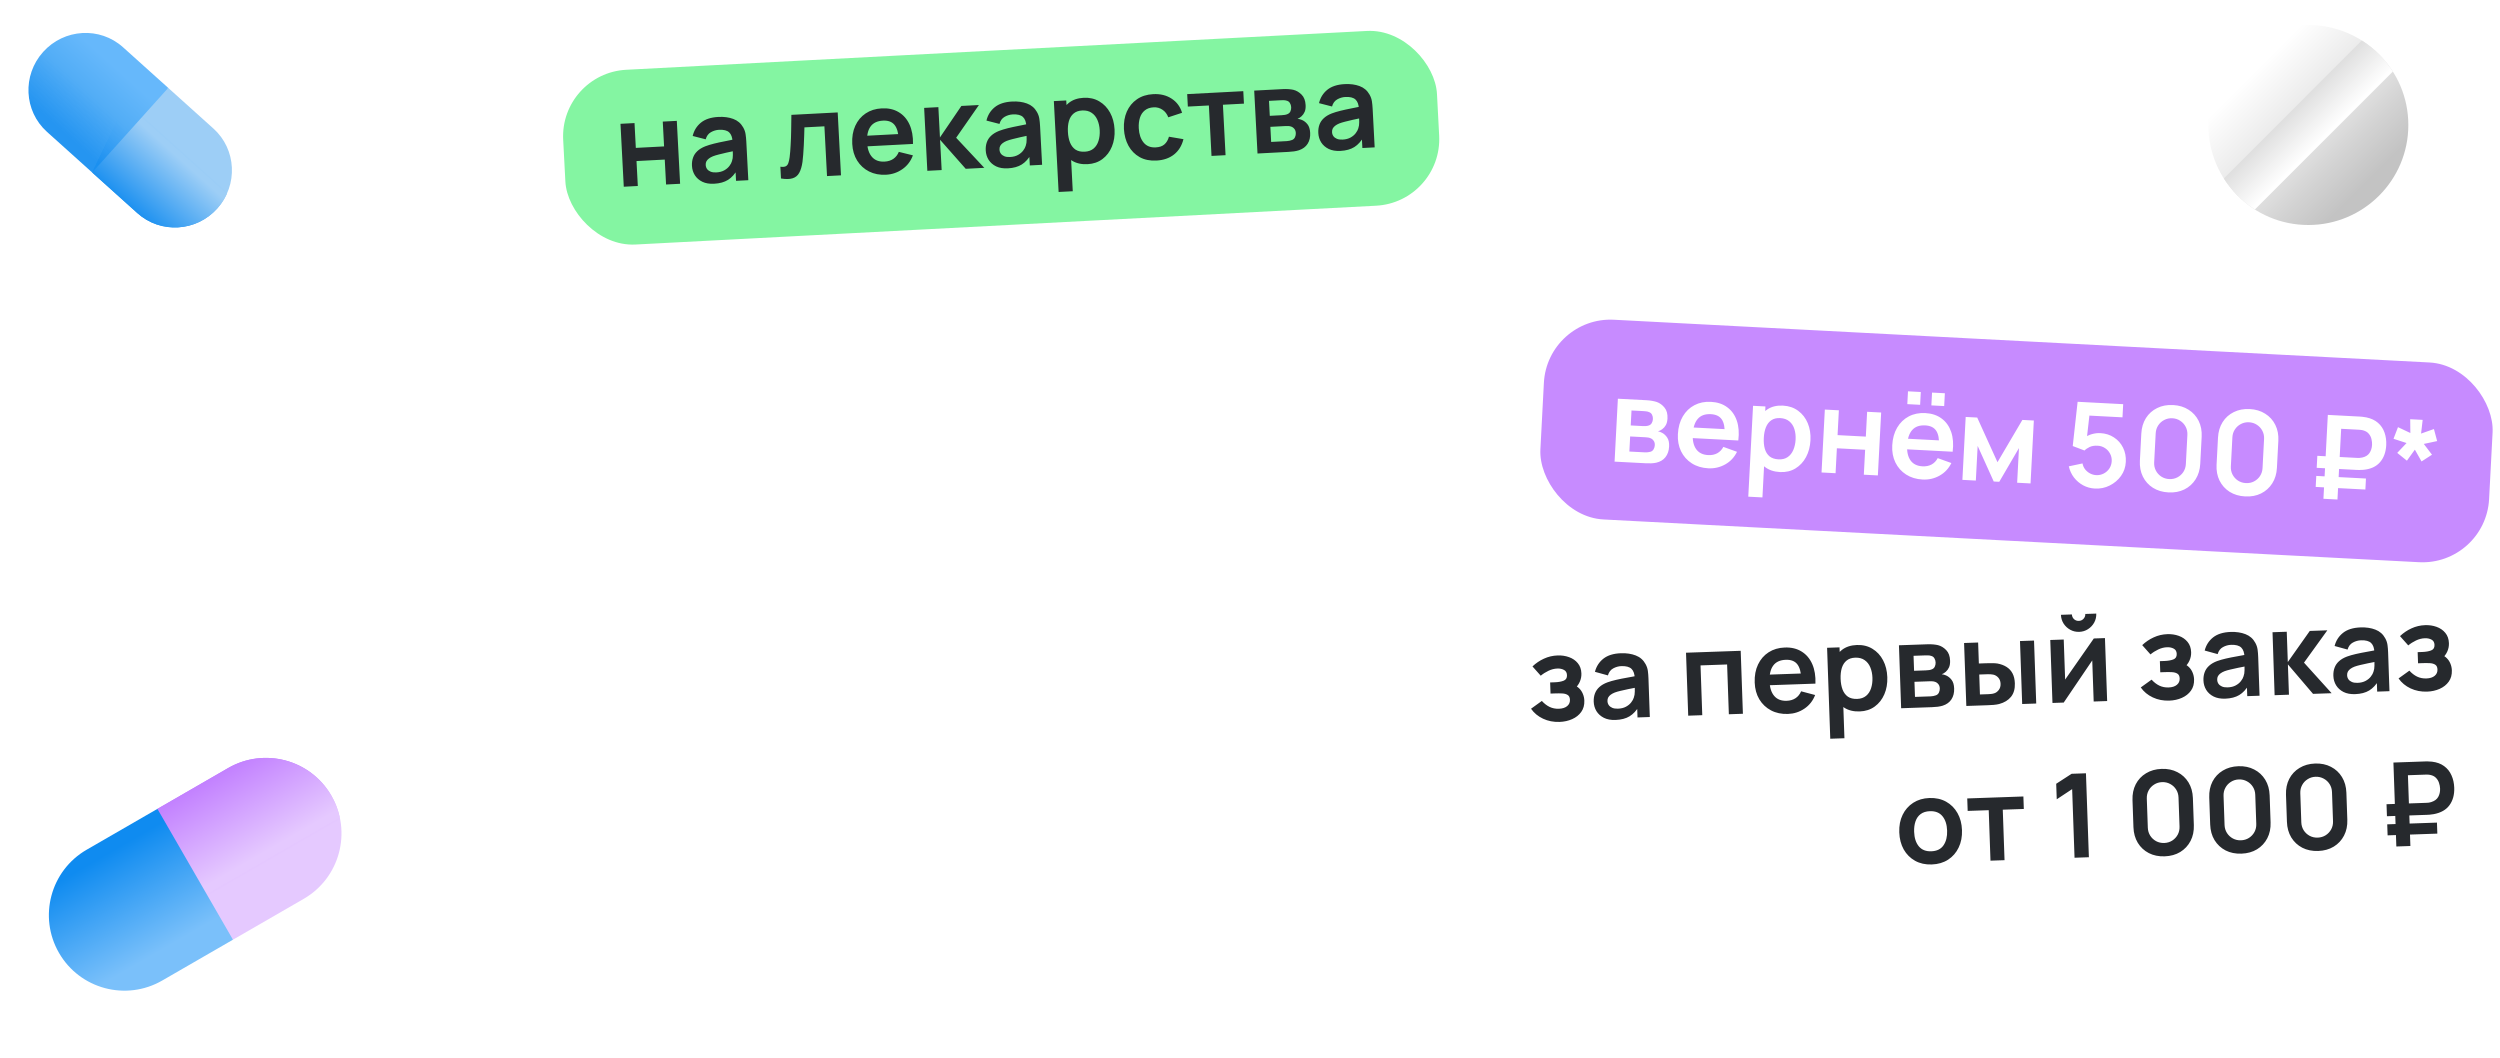 <svg width="300" height="127" viewBox="0 0 300 127" fill="none" xmlns="http://www.w3.org/2000/svg">
<rect x="67.164" y="8.791" width="105" height="21" rx="8" transform="rotate(-3 67.164 8.791)" fill="#84F5A2"/>
<path d="M74.853 22.407L74.457 14.857L76.142 14.769L76.298 17.747L79.689 17.569L79.532 14.591L81.217 14.503L81.613 22.053L79.928 22.141L79.771 19.149L76.381 19.327L76.538 22.319L74.853 22.407ZM85.686 22.049C85.141 22.078 84.674 22 84.286 21.814C83.897 21.625 83.596 21.362 83.382 21.028C83.173 20.693 83.058 20.318 83.036 19.903C83.017 19.54 83.061 19.21 83.167 18.915C83.272 18.615 83.446 18.354 83.686 18.131C83.927 17.903 84.244 17.711 84.638 17.555C84.935 17.441 85.285 17.334 85.686 17.234C86.092 17.133 86.531 17.038 87.003 16.948C87.479 16.852 87.976 16.752 88.494 16.645L87.911 17.019C87.888 16.497 87.752 16.119 87.501 15.884C87.25 15.649 86.843 15.547 86.279 15.576C85.939 15.594 85.615 15.691 85.306 15.866C84.997 16.041 84.79 16.325 84.685 16.718L83.122 16.317C83.275 15.669 83.602 15.137 84.104 14.723C84.61 14.309 85.308 14.078 86.198 14.032C86.869 13.996 87.465 14.075 87.984 14.268C88.508 14.46 88.907 14.799 89.18 15.284C89.329 15.543 89.425 15.811 89.467 16.089C89.51 16.363 89.54 16.663 89.557 16.989L89.799 21.624L88.325 21.701L88.239 20.065L88.497 20.318C88.186 20.881 87.808 21.303 87.365 21.583C86.926 21.858 86.367 22.014 85.686 22.049ZM85.951 20.69C86.334 20.67 86.656 20.585 86.919 20.436C87.183 20.286 87.388 20.11 87.537 19.906C87.689 19.701 87.789 19.512 87.836 19.336C87.913 19.117 87.95 18.87 87.944 18.595C87.944 18.314 87.939 18.088 87.93 17.915L88.455 18.042C87.951 18.148 87.519 18.241 87.159 18.32C86.799 18.4 86.49 18.474 86.231 18.544C85.973 18.609 85.746 18.679 85.549 18.755C85.356 18.835 85.195 18.925 85.065 19.026C84.935 19.126 84.836 19.239 84.767 19.364C84.704 19.489 84.676 19.633 84.685 19.796C84.695 19.982 84.75 20.145 84.851 20.285C84.951 20.42 85.092 20.524 85.274 20.599C85.46 20.673 85.686 20.704 85.951 20.69ZM93.719 21.418L93.645 20.006C93.923 20.043 94.135 20.027 94.281 19.959C94.426 19.886 94.532 19.759 94.597 19.578C94.662 19.397 94.715 19.158 94.756 18.861C94.809 18.443 94.849 17.962 94.876 17.418C94.909 16.874 94.93 16.294 94.939 15.676C94.954 15.059 94.963 14.428 94.966 13.782L100.524 13.491L100.919 21.041L99.242 21.129L98.929 15.159L96.531 15.285C96.524 15.589 96.514 15.93 96.501 16.31C96.488 16.684 96.472 17.063 96.455 17.448C96.438 17.832 96.415 18.197 96.386 18.545C96.362 18.887 96.333 19.181 96.299 19.425C96.221 19.976 96.09 20.415 95.906 20.743C95.727 21.07 95.463 21.287 95.113 21.394C94.764 21.506 94.299 21.514 93.719 21.418ZM106.327 20.968C105.562 21.008 104.882 20.878 104.287 20.577C103.692 20.276 103.216 19.841 102.859 19.271C102.507 18.701 102.31 18.033 102.27 17.269C102.227 16.444 102.348 15.72 102.633 15.098C102.918 14.471 103.334 13.975 103.88 13.61C104.426 13.245 105.07 13.043 105.811 13.004C106.594 12.963 107.268 13.112 107.832 13.452C108.401 13.786 108.836 14.28 109.137 14.932C109.437 15.585 109.578 16.365 109.561 17.272L107.89 17.36L107.858 16.745C107.81 15.925 107.634 15.334 107.33 14.971C107.026 14.608 106.569 14.443 105.958 14.475C105.269 14.511 104.767 14.752 104.454 15.199C104.141 15.64 104.006 16.271 104.049 17.092C104.089 17.856 104.287 18.439 104.645 18.841C105.002 19.243 105.503 19.427 106.146 19.393C106.561 19.371 106.912 19.262 107.201 19.064C107.494 18.862 107.713 18.582 107.858 18.224L109.548 18.64C109.295 19.335 108.875 19.888 108.289 20.297C107.708 20.706 107.054 20.93 106.327 20.968ZM103.542 17.588L103.475 16.316L108.669 16.043L108.736 17.316L103.542 17.588ZM111.28 20.498L110.898 12.947L112.604 12.858L112.794 16.493L115.365 12.713L117.469 12.603L114.738 16.531L118.116 20.14L115.886 20.256L112.809 16.773L112.999 20.408L111.28 20.498ZM120.939 20.202C120.393 20.23 119.927 20.152 119.538 19.967C119.15 19.777 118.849 19.515 118.635 19.18C118.426 18.845 118.31 18.471 118.289 18.056C118.27 17.692 118.313 17.363 118.419 17.067C118.525 16.768 118.698 16.506 118.939 16.283C119.179 16.056 119.496 15.864 119.89 15.708C120.188 15.594 120.537 15.487 120.939 15.386C121.344 15.286 121.783 15.19 122.255 15.1C122.732 15.005 123.229 14.904 123.747 14.798L123.163 15.172C123.141 14.649 123.004 14.271 122.753 14.037C122.503 13.802 122.095 13.7 121.532 13.729C121.191 13.747 120.867 13.843 120.558 14.018C120.25 14.193 120.043 14.478 119.937 14.871L118.374 14.469C118.527 13.821 118.854 13.29 119.356 12.876C119.862 12.461 120.561 12.231 121.451 12.184C122.122 12.149 122.717 12.228 123.236 12.42C123.761 12.612 124.159 12.951 124.432 13.437C124.581 13.695 124.677 13.964 124.72 14.242C124.762 14.515 124.792 14.815 124.809 15.141L125.052 19.776L123.577 19.853L123.491 18.218L123.75 18.47C123.438 19.034 123.061 19.455 122.617 19.735C122.179 20.011 121.619 20.166 120.939 20.202ZM121.204 18.842C121.586 18.822 121.909 18.738 122.172 18.588C122.435 18.439 122.641 18.262 122.789 18.058C122.942 17.854 123.042 17.664 123.089 17.489C123.166 17.27 123.202 17.023 123.197 16.747C123.196 16.467 123.191 16.24 123.182 16.068L123.708 16.195C123.204 16.3 122.772 16.393 122.411 16.473C122.051 16.552 121.742 16.627 121.484 16.697C121.226 16.762 120.998 16.832 120.801 16.908C120.609 16.988 120.448 17.078 120.317 17.178C120.187 17.279 120.088 17.391 120.02 17.516C119.956 17.641 119.929 17.785 119.937 17.948C119.947 18.135 120.002 18.298 120.103 18.437C120.204 18.572 120.345 18.677 120.526 18.752C120.712 18.826 120.938 18.856 121.204 18.842ZM130.511 19.7C129.775 19.739 129.148 19.596 128.631 19.273C128.114 18.95 127.714 18.494 127.431 17.906C127.147 17.313 126.986 16.642 126.947 15.892C126.907 15.132 126.997 14.445 127.217 13.831C127.437 13.216 127.781 12.724 128.247 12.354C128.718 11.979 129.313 11.772 130.03 11.735C130.743 11.697 131.37 11.839 131.91 12.162C132.455 12.479 132.887 12.931 133.208 13.517C133.528 14.098 133.708 14.771 133.748 15.535C133.788 16.29 133.681 16.976 133.428 17.592C133.176 18.208 132.8 18.704 132.301 19.081C131.802 19.457 131.205 19.664 130.511 19.7ZM127.034 23.037L126.462 12.132L127.951 12.054L128.229 17.352L128.439 17.341L128.732 22.948L127.034 23.037ZM130.173 18.204C130.611 18.181 130.967 18.052 131.239 17.819C131.512 17.585 131.706 17.278 131.822 16.898C131.942 16.513 131.99 16.09 131.966 15.629C131.942 15.172 131.85 14.761 131.691 14.395C131.531 14.025 131.299 13.738 130.994 13.535C130.688 13.326 130.31 13.234 129.858 13.258C129.429 13.28 129.085 13.403 128.826 13.627C128.566 13.846 128.381 14.146 128.27 14.525C128.163 14.9 128.123 15.335 128.149 15.829C128.175 16.318 128.26 16.746 128.405 17.112C128.556 17.478 128.773 17.759 129.059 17.954C129.35 18.144 129.721 18.228 130.173 18.204ZM138.776 19.267C137.998 19.308 137.325 19.17 136.757 18.854C136.189 18.534 135.742 18.08 135.417 17.494C135.097 16.909 134.914 16.236 134.87 15.476C134.834 14.703 134.949 14.009 135.216 13.397C135.488 12.78 135.892 12.287 136.429 11.918C136.965 11.544 137.615 11.337 138.38 11.297C139.237 11.252 139.973 11.431 140.588 11.833C141.207 12.231 141.627 12.797 141.848 13.534L140.194 14.076C140.042 13.677 139.809 13.374 139.494 13.166C139.179 12.954 138.828 12.858 138.442 12.878C138.004 12.901 137.648 13.025 137.375 13.249C137.101 13.469 136.906 13.764 136.79 14.135C136.674 14.506 136.628 14.922 136.652 15.383C136.69 16.101 136.881 16.672 137.226 17.098C137.571 17.524 138.06 17.721 138.694 17.687C139.141 17.664 139.488 17.543 139.733 17.324C139.983 17.106 140.164 16.799 140.274 16.406L142.014 16.7C141.821 17.481 141.444 18.095 140.883 18.54C140.322 18.98 139.62 19.223 138.776 19.267ZM145.382 18.711L145.065 12.657L142.541 12.789L142.463 11.293L149.195 10.94L149.273 12.436L146.75 12.569L147.067 18.622L145.382 18.711ZM150.901 18.421L150.505 10.872L153.938 10.692C154.185 10.679 154.416 10.681 154.632 10.697C154.848 10.714 155.034 10.74 155.19 10.774C155.559 10.862 155.891 11.055 156.187 11.352C156.483 11.645 156.645 12.064 156.674 12.609C156.691 12.931 156.653 13.199 156.562 13.414C156.47 13.625 156.344 13.804 156.183 13.953C156.108 14.022 156.029 14.082 155.948 14.133C155.866 14.184 155.784 14.226 155.702 14.258C155.885 14.277 156.06 14.321 156.227 14.392C156.49 14.505 156.714 14.68 156.9 14.918C157.09 15.155 157.197 15.498 157.22 15.945C157.247 16.453 157.146 16.889 156.917 17.251C156.693 17.608 156.349 17.867 155.885 18.027C155.715 18.083 155.519 18.128 155.297 18.163C155.074 18.193 154.846 18.215 154.613 18.227L150.901 18.421ZM152.539 17.032L154.426 16.933C154.524 16.928 154.631 16.913 154.746 16.888C154.862 16.863 154.965 16.832 155.057 16.795C155.221 16.725 155.337 16.612 155.403 16.454C155.474 16.296 155.506 16.133 155.497 15.966C155.485 15.737 155.417 15.558 155.293 15.429C155.174 15.296 155.034 15.209 154.873 15.171C154.778 15.139 154.675 15.123 154.562 15.124C154.455 15.12 154.366 15.12 154.296 15.124L152.444 15.221L152.539 17.032ZM152.374 13.9L153.772 13.827C153.917 13.819 154.056 13.805 154.191 13.784C154.33 13.758 154.445 13.722 154.536 13.675C154.686 13.606 154.793 13.498 154.855 13.35C154.922 13.201 154.951 13.038 154.942 12.861C154.932 12.675 154.881 12.509 154.789 12.365C154.702 12.215 154.569 12.119 154.389 12.077C154.27 12.037 154.126 12.018 153.958 12.023C153.795 12.027 153.69 12.03 153.643 12.032L152.28 12.104L152.374 13.9ZM160.847 18.11C160.301 18.139 159.835 18.061 159.446 17.875C159.058 17.686 158.757 17.423 158.543 17.089C158.334 16.754 158.218 16.379 158.197 15.964C158.178 15.601 158.221 15.271 158.327 14.976C158.433 14.676 158.606 14.415 158.847 14.192C159.087 13.964 159.404 13.772 159.798 13.616C160.096 13.502 160.445 13.395 160.847 13.295C161.253 13.194 161.692 13.099 162.163 13.008C162.64 12.914 163.137 12.813 163.655 12.706L163.071 13.08C163.049 12.558 162.912 12.18 162.661 11.945C162.411 11.71 162.004 11.608 161.44 11.637C161.1 11.655 160.775 11.752 160.467 11.927C160.158 12.102 159.951 12.386 159.845 12.78L158.282 12.378C158.435 11.73 158.762 11.198 159.264 10.784C159.77 10.37 160.469 10.139 161.359 10.093C162.03 10.057 162.625 10.136 163.145 10.329C163.669 10.521 164.067 10.86 164.34 11.345C164.489 11.604 164.585 11.872 164.628 12.15C164.67 12.424 164.7 12.724 164.717 13.05L164.96 17.685L163.485 17.762L163.399 16.126L163.658 16.379C163.346 16.942 162.969 17.364 162.526 17.644C162.087 17.919 161.527 18.075 160.847 18.11ZM161.112 16.751C161.494 16.731 161.817 16.646 162.08 16.497C162.343 16.347 162.549 16.171 162.697 15.967C162.85 15.762 162.95 15.573 162.997 15.397C163.074 15.178 163.11 14.931 163.105 14.655C163.104 14.375 163.099 14.149 163.09 13.976L163.616 14.103C163.112 14.209 162.68 14.302 162.32 14.381C161.959 14.461 161.65 14.536 161.392 14.605C161.134 14.67 160.906 14.74 160.709 14.816C160.517 14.896 160.356 14.986 160.226 15.087C160.095 15.187 159.996 15.3 159.928 15.425C159.864 15.55 159.837 15.694 159.845 15.857C159.855 16.043 159.91 16.206 160.011 16.346C160.112 16.481 160.253 16.585 160.434 16.66C160.62 16.734 160.846 16.765 161.112 16.751Z" fill="#26292D"/>
<path d="M6.953 67.672V40.312H12.121V52.928L22.533 40.312H28.841L17.403 53.802L29.563 67.672H23.027L12.121 55.208V67.672H6.953ZM43.435 68.242C41.383 68.242 39.546 67.931 37.925 67.311C36.316 66.677 34.948 65.721 33.821 64.442C32.706 63.163 31.858 61.554 31.275 59.616L36.329 58.362C36.81 59.819 37.64 61.022 38.818 61.972C39.996 62.922 41.421 63.391 43.093 63.378C44.271 63.352 45.392 63.118 46.456 62.675C47.532 62.231 48.4 61.554 49.059 60.642C49.54 60.034 49.907 59.369 50.161 58.647C50.427 57.912 50.617 57.158 50.731 56.386H41.155V51.56H50.769C50.541 50.166 50.097 48.944 49.439 47.893C48.78 46.842 47.919 46.025 46.855 45.442C45.791 44.859 44.537 44.581 43.093 44.606C41.383 44.618 39.926 45.1 38.723 46.05C37.532 47 36.709 48.267 36.253 49.85L31.085 49.128C31.769 46.139 33.181 43.827 35.322 42.193C37.462 40.559 40.167 39.742 43.435 39.742C46.082 39.742 48.368 40.343 50.294 41.547C52.232 42.737 53.727 44.403 54.778 46.544C55.829 48.684 56.355 51.167 56.355 53.992C56.355 56.652 55.836 59.059 54.797 61.212C53.771 63.365 52.289 65.075 50.351 66.342C48.425 67.609 46.12 68.242 43.435 68.242ZM60.52 67.672V40.312H65.688V62.846H73.516V40.312H78.684V62.846H86.512V40.312H91.68V67.672H60.52ZM97.379 67.672V40.312H116.151V45.138H102.547V50.344H108.931C109.184 50.344 109.539 50.356 109.995 50.382C110.451 50.395 110.856 50.42 111.211 50.458C112.781 50.623 114.086 51.11 115.125 51.921C116.176 52.719 116.961 53.739 117.481 54.98C118.013 56.209 118.279 57.551 118.279 59.008C118.279 60.465 118.019 61.813 117.5 63.055C116.98 64.284 116.195 65.303 115.144 66.114C114.105 66.912 112.794 67.393 111.211 67.558C110.856 67.596 110.451 67.627 109.995 67.653C109.551 67.665 109.197 67.672 108.931 67.672H97.379ZM102.547 62.846H108.703C108.969 62.846 109.26 62.833 109.577 62.808C109.893 62.782 110.185 62.745 110.451 62.694C111.502 62.466 112.199 61.978 112.541 61.231C112.895 60.483 113.073 59.742 113.073 59.008C113.073 58.261 112.895 57.52 112.541 56.785C112.199 56.038 111.502 55.55 110.451 55.322C110.185 55.258 109.893 55.221 109.577 55.208C109.26 55.182 108.969 55.17 108.703 55.17H102.547V62.846ZM133.303 68.242C131.251 68.242 129.415 67.931 127.793 67.311C126.185 66.677 124.817 65.721 123.689 64.442C122.575 63.163 121.726 61.554 121.143 59.616L126.197 58.362C126.679 59.819 127.508 61.022 128.686 61.972C129.864 62.922 131.289 63.391 132.961 63.378C134.139 63.352 135.26 63.118 136.324 62.675C137.401 62.231 138.269 61.554 138.927 60.642C139.409 60.034 139.776 59.369 140.029 58.647C140.295 57.912 140.485 57.158 140.599 56.386H131.023V51.56H140.637C140.409 50.166 139.966 48.944 139.307 47.893C138.649 46.842 137.787 46.025 136.723 45.442C135.659 44.859 134.405 44.581 132.961 44.606C131.251 44.618 129.795 45.1 128.591 46.05C127.401 47 126.577 48.267 126.121 49.85L120.953 49.128C121.637 46.139 123.05 43.827 125.19 42.193C127.331 40.559 130.035 39.742 133.303 39.742C135.951 39.742 138.237 40.343 140.162 41.547C142.1 42.737 143.595 44.403 144.646 46.544C145.698 48.684 146.223 51.167 146.223 53.992C146.223 56.652 145.704 59.059 144.665 61.212C143.639 63.365 142.157 65.075 140.219 66.342C138.294 67.609 135.989 68.242 133.303 68.242ZM150.389 67.672V40.312H155.557V52.928L165.969 40.312H172.277L160.839 53.802L172.999 67.672H166.463L155.557 55.208V67.672H150.389Z" fill="white"/>
<path d="M70.798 91.68V88.53C71.2 88.53 71.484 88.39 71.652 88.11C71.825 87.83 71.96 87.331 72.058 86.612C72.114 86.197 72.161 85.76 72.198 85.303C72.24 84.846 72.275 84.377 72.303 83.896C72.331 83.415 72.357 82.93 72.38 82.44H78.218V88.53H78.988V91.68H77.196V90H72.59V91.68H70.798ZM73.234 88.53H76.314V83.91H74.032C74.018 84.167 74.002 84.423 73.983 84.68C73.969 84.937 73.951 85.191 73.927 85.443C73.909 85.695 73.89 85.94 73.871 86.178C73.853 86.411 73.832 86.635 73.808 86.85C73.766 87.261 73.708 87.594 73.633 87.851C73.559 88.108 73.426 88.334 73.234 88.53ZM83.924 90.21C83.163 90.21 82.496 90.04 81.922 89.699C81.348 89.358 80.9 88.889 80.578 88.292C80.26 87.69 80.102 86.999 80.102 86.22C80.102 85.431 80.265 84.738 80.592 84.141C80.918 83.539 81.369 83.07 81.943 82.734C82.517 82.398 83.177 82.23 83.924 82.23C84.684 82.23 85.352 82.4 85.926 82.741C86.504 83.082 86.955 83.553 87.277 84.155C87.599 84.752 87.76 85.441 87.76 86.22C87.76 87.004 87.596 87.697 87.27 88.299C86.948 88.896 86.497 89.365 85.919 89.706C85.345 90.042 84.68 90.21 83.924 90.21ZM83.924 88.432C84.535 88.432 84.99 88.227 85.289 87.816C85.592 87.401 85.744 86.869 85.744 86.22C85.744 85.548 85.59 85.011 85.282 84.61C84.978 84.209 84.526 84.008 83.924 84.008C83.508 84.008 83.168 84.101 82.902 84.288C82.636 84.475 82.437 84.734 82.307 85.065C82.181 85.396 82.118 85.781 82.118 86.22C82.118 86.897 82.269 87.436 82.573 87.837C82.881 88.234 83.331 88.432 83.924 88.432Z" fill="white"/>
<path d="M104.154 110.57C102.773 110.57 101.475 110.285 100.259 109.715C99.055 109.145 98.017 108.353 97.143 107.34C96.269 106.327 95.642 105.149 95.262 103.806L100.24 102.476C100.404 103.122 100.696 103.679 101.114 104.148C101.544 104.617 102.038 104.984 102.596 105.25C103.166 105.503 103.748 105.63 104.344 105.63C105.129 105.63 105.845 105.44 106.491 105.06C107.149 104.68 107.669 104.167 108.049 103.521C108.441 102.875 108.638 102.159 108.638 101.374C108.638 100.589 108.441 99.873 108.049 99.227C107.669 98.581 107.149 98.068 106.491 97.688C105.845 97.308 105.129 97.118 104.344 97.118C103.381 97.118 102.596 97.283 101.988 97.612C101.38 97.929 100.924 98.233 100.62 98.524L96.25 97.194L97.086 82.64H112.02V87.466H99.936L101.76 85.756L101.19 95.142L100.316 94.078C101 93.521 101.779 93.115 102.653 92.862C103.527 92.609 104.344 92.482 105.104 92.482C106.826 92.482 108.34 92.868 109.645 93.641C110.962 94.401 111.988 95.452 112.723 96.795C113.47 98.125 113.844 99.651 113.844 101.374C113.844 103.097 113.394 104.655 112.495 106.048C111.595 107.429 110.411 108.531 108.942 109.354C107.472 110.165 105.876 110.57 104.154 110.57ZM128.925 110.57C126.898 110.57 125.125 110.146 123.605 109.297C122.085 108.448 120.9 107.264 120.052 105.744C119.203 104.224 118.779 102.451 118.779 100.424V92.216C118.779 90.189 119.203 88.416 120.052 86.896C120.9 85.376 122.085 84.192 123.605 83.343C125.125 82.494 126.898 82.07 128.925 82.07C130.951 82.07 132.725 82.494 134.245 83.343C135.765 84.192 136.949 85.376 137.798 86.896C138.646 88.416 139.071 90.189 139.071 92.216V100.424C139.071 102.451 138.646 104.224 137.798 105.744C136.949 107.264 135.765 108.448 134.245 109.297C132.725 110.146 130.951 110.57 128.925 110.57ZM128.925 105.668C129.837 105.668 130.66 105.453 131.395 105.022C132.129 104.591 132.712 104.009 133.143 103.274C133.573 102.539 133.789 101.716 133.789 100.804V91.798C133.789 90.886 133.573 90.063 133.143 89.328C132.712 88.593 132.129 88.011 131.395 87.58C130.66 87.149 129.837 86.934 128.925 86.934C128.013 86.934 127.189 87.149 126.455 87.58C125.72 88.011 125.137 88.593 124.707 89.328C124.276 90.063 124.061 90.886 124.061 91.798V100.804C124.061 101.716 124.276 102.539 124.707 103.274C125.137 104.009 125.72 104.591 126.455 105.022C127.189 105.453 128.013 105.668 128.925 105.668ZM148.944 110L145.524 106.58L169.464 82.64L172.884 86.098L148.944 110ZM167.184 110.57C165.93 110.57 164.784 110.266 163.745 109.658C162.719 109.037 161.896 108.214 161.275 107.188C160.655 106.149 160.344 104.997 160.344 103.73C160.344 102.489 160.661 101.349 161.294 100.31C161.928 99.271 162.764 98.442 163.802 97.821C164.841 97.2 165.968 96.89 167.184 96.89C168.438 96.89 169.585 97.2 170.623 97.821C171.662 98.429 172.485 99.252 173.093 100.291C173.714 101.317 174.024 102.463 174.024 103.73C174.024 104.997 173.714 106.149 173.093 107.188C172.485 108.214 171.662 109.037 170.623 109.658C169.585 110.266 168.438 110.57 167.184 110.57ZM167.184 106.2C167.628 106.2 168.033 106.086 168.4 105.858C168.78 105.63 169.084 105.332 169.312 104.965C169.54 104.585 169.654 104.173 169.654 103.73C169.654 103.287 169.54 102.881 169.312 102.514C169.084 102.134 168.78 101.83 168.4 101.602C168.033 101.374 167.628 101.26 167.184 101.26C166.741 101.26 166.329 101.374 165.949 101.602C165.582 101.83 165.284 102.134 165.056 102.514C164.828 102.881 164.714 103.287 164.714 103.73C164.714 104.173 164.828 104.585 165.056 104.965C165.284 105.332 165.582 105.63 165.949 105.858C166.329 106.086 166.741 106.2 167.184 106.2ZM151.224 95.75C149.97 95.75 148.824 95.446 147.785 94.838C146.747 94.217 145.917 93.394 145.296 92.368C144.688 91.329 144.384 90.177 144.384 88.91C144.384 87.669 144.701 86.529 145.334 85.49C145.968 84.451 146.804 83.622 147.842 83.001C148.881 82.38 150.008 82.07 151.224 82.07C152.478 82.07 153.618 82.38 154.644 83.001C155.683 83.609 156.513 84.432 157.133 85.471C157.754 86.497 158.064 87.643 158.064 88.91C158.064 90.177 157.754 91.329 157.133 92.368C156.513 93.394 155.683 94.217 154.644 94.838C153.618 95.446 152.478 95.75 151.224 95.75ZM151.224 91.38C151.668 91.38 152.073 91.266 152.44 91.038C152.82 90.81 153.124 90.512 153.352 90.145C153.58 89.765 153.694 89.353 153.694 88.91C153.694 88.467 153.58 88.061 153.352 87.694C153.124 87.314 152.82 87.01 152.44 86.782C152.073 86.554 151.668 86.44 151.224 86.44C150.781 86.44 150.369 86.554 149.989 86.782C149.622 87.01 149.324 87.314 149.096 87.694C148.868 88.061 148.754 88.467 148.754 88.91C148.754 89.353 148.868 89.765 149.096 90.145C149.324 90.512 149.622 90.81 149.989 91.038C150.369 91.266 150.781 91.38 151.224 91.38Z" fill="white"/>
<g style="mix-blend-mode:luminosity" filter="url(#filter0_f_66_593)">
<path d="M277 27C283.627 27 289 21.627 289 15C289 8.373 283.627 3 277 3C270.373 3 265 8.373 265 15C265 21.627 270.373 27 277 27Z" fill="url(#paint0_linear_66_593)"/>
<path d="M287.142 8.584L270.583 25.143C269.083 24.191 267.808 22.916 266.862 21.416L283.418 4.857C284.919 5.81 286.191 7.083 287.142 8.584Z" fill="url(#paint1_linear_66_593)"/>
</g>
<rect x="185.685" y="37.95" width="114" height="24" rx="8" transform="rotate(3 185.685 37.95)" fill="#C78BFF"/>
<path d="M193.749 55.396L194.145 47.846L197.577 48.026C197.824 48.039 198.054 48.065 198.267 48.104C198.48 48.144 198.662 48.188 198.813 48.238C199.171 48.364 199.482 48.591 199.745 48.918C200.009 49.24 200.126 49.674 200.098 50.219C200.081 50.541 200.016 50.804 199.902 51.008C199.789 51.208 199.645 51.373 199.469 51.504C199.387 51.565 199.302 51.617 199.216 51.659C199.13 51.701 199.044 51.734 198.958 51.758C199.139 51.795 199.308 51.858 199.467 51.946C199.717 52.085 199.922 52.282 200.081 52.538C200.245 52.795 200.316 53.147 200.292 53.594C200.266 54.102 200.12 54.524 199.854 54.861C199.594 55.193 199.225 55.414 198.747 55.525C198.572 55.562 198.372 55.587 198.147 55.598C197.923 55.605 197.694 55.603 197.461 55.59L193.749 55.396ZM195.523 54.185L197.41 54.284C197.508 54.289 197.616 54.285 197.733 54.273C197.851 54.26 197.957 54.24 198.052 54.212C198.223 54.161 198.349 54.06 198.432 53.91C198.519 53.76 198.567 53.602 198.576 53.434C198.588 53.206 198.539 53.021 198.43 52.88C198.326 52.734 198.195 52.633 198.039 52.579C197.948 52.536 197.847 52.51 197.735 52.5C197.628 52.485 197.54 52.475 197.47 52.472L195.618 52.375L195.523 54.185ZM195.687 51.053L197.085 51.127C197.229 51.134 197.37 51.135 197.505 51.128C197.646 51.116 197.764 51.092 197.86 51.055C198.017 51.003 198.134 50.906 198.211 50.765C198.294 50.625 198.339 50.466 198.349 50.289C198.358 50.102 198.325 49.932 198.249 49.779C198.178 49.621 198.055 49.512 197.881 49.451C197.767 49.398 197.626 49.365 197.458 49.352C197.295 49.339 197.191 49.331 197.144 49.328L195.781 49.257L195.687 51.053ZM204.994 56.196C204.23 56.156 203.567 55.955 203.007 55.594C202.446 55.233 202.018 54.75 201.723 54.146C201.432 53.541 201.306 52.857 201.347 52.093C201.39 51.268 201.586 50.561 201.934 49.972C202.283 49.378 202.748 48.928 203.33 48.622C203.911 48.316 204.573 48.182 205.314 48.221C206.097 48.262 206.751 48.481 207.277 48.878C207.808 49.27 208.189 49.807 208.419 50.487C208.65 51.167 208.709 51.958 208.596 52.858L206.926 52.771L206.958 52.156C206.996 51.335 206.883 50.729 206.619 50.337C206.354 49.944 205.917 49.732 205.306 49.7C204.616 49.664 204.093 49.851 203.735 50.263C203.377 50.669 203.176 51.282 203.133 52.103C203.093 52.867 203.23 53.468 203.544 53.904C203.857 54.342 204.336 54.577 204.979 54.611C205.394 54.632 205.755 54.56 206.063 54.394C206.375 54.224 206.622 53.968 206.804 53.627L208.441 54.217C208.116 54.883 207.641 55.388 207.016 55.734C206.395 56.08 205.721 56.234 204.994 56.196ZM202.578 52.543L202.644 51.271L207.838 51.543L207.772 52.815L202.578 52.543ZM213.6 56.647C212.864 56.608 212.255 56.401 211.775 56.025C211.295 55.65 210.944 55.155 210.724 54.54C210.504 53.921 210.414 53.236 210.453 52.486C210.493 51.727 210.655 51.053 210.938 50.465C211.221 49.877 211.614 49.423 212.117 49.104C212.624 48.78 213.237 48.637 213.955 48.674C214.668 48.712 215.276 48.919 215.78 49.296C216.288 49.668 216.671 50.162 216.929 50.779C217.186 51.39 217.295 52.078 217.255 52.843C217.215 53.598 217.038 54.268 216.722 54.855C216.406 55.441 215.98 55.895 215.445 56.218C214.909 56.54 214.294 56.683 213.6 56.647ZM209.793 59.601L210.365 48.696L211.853 48.774L211.576 54.073L211.785 54.084L211.492 59.69L209.793 59.601ZM213.42 55.123C213.858 55.146 214.225 55.056 214.521 54.851C214.817 54.647 215.042 54.362 215.197 53.996C215.356 53.626 215.448 53.211 215.472 52.749C215.496 52.292 215.448 51.874 215.328 51.494C215.208 51.109 215.007 50.8 214.725 50.565C214.443 50.326 214.076 50.195 213.624 50.171C213.195 50.148 212.84 50.235 212.559 50.431C212.278 50.621 212.062 50.9 211.912 51.266C211.767 51.627 211.682 52.055 211.656 52.549C211.63 53.039 211.67 53.473 211.777 53.852C211.888 54.232 212.075 54.534 212.339 54.758C212.608 54.978 212.968 55.099 213.42 55.123ZM218.584 56.697L218.98 49.148L220.664 49.236L220.508 52.214L223.899 52.392L224.055 49.414L225.739 49.502L225.344 57.052L223.659 56.964L223.816 53.972L220.425 53.794L220.269 56.786L218.584 56.697ZM231.764 48.647L231.845 47.109L233.383 47.19L233.302 48.728L231.764 48.647ZM228.877 48.496L228.958 46.958L230.496 47.039L230.415 48.577L228.877 48.496ZM230.716 57.544C229.952 57.504 229.29 57.303 228.729 56.942C228.169 56.581 227.741 56.098 227.445 55.494C227.154 54.89 227.029 54.205 227.069 53.441C227.112 52.616 227.308 51.909 227.657 51.32C228.006 50.726 228.471 50.276 229.052 49.97C229.634 49.664 230.295 49.531 231.036 49.569C231.819 49.611 232.473 49.829 232.999 50.226C233.53 50.618 233.911 51.155 234.142 51.835C234.372 52.515 234.432 53.306 234.319 54.207L232.648 54.119L232.68 53.504C232.719 52.683 232.606 52.077 232.341 51.685C232.077 51.292 231.639 51.08 231.029 51.048C230.339 51.012 229.815 51.199 229.457 51.611C229.099 52.017 228.899 52.63 228.856 53.451C228.816 54.215 228.953 54.816 229.266 55.253C229.58 55.69 230.058 55.925 230.701 55.959C231.116 55.98 231.477 55.908 231.785 55.742C232.098 55.572 232.345 55.316 232.526 54.975L234.164 55.565C233.839 56.231 233.364 56.736 232.738 57.082C232.117 57.428 231.443 57.582 230.716 57.544ZM228.3 53.891L228.367 52.619L233.561 52.891L233.494 54.163L228.3 53.891ZM235.487 57.583L235.882 50.034L237.266 50.106L239.698 55.463L242.684 50.39L244.061 50.462L243.665 58.012L242.058 57.928L242.276 53.768L239.912 57.815L239.247 57.78L237.319 53.509L237.101 57.668L235.487 57.583ZM251.39 58.627C250.878 58.6 250.406 58.47 249.974 58.237C249.542 58 249.176 57.686 248.874 57.297C248.576 56.907 248.371 56.462 248.257 55.96L249.901 55.612C249.952 55.886 250.059 56.125 250.221 56.33C250.388 56.535 250.585 56.697 250.812 56.816C251.044 56.936 251.286 57.002 251.538 57.016C251.864 57.033 252.167 56.969 252.445 56.825C252.724 56.681 252.949 56.48 253.122 56.222C253.294 55.96 253.389 55.666 253.406 55.34C253.423 55.014 253.357 54.714 253.208 54.44C253.064 54.161 252.86 53.938 252.598 53.77C252.336 53.597 252.044 53.502 251.723 53.486C251.336 53.465 251.011 53.518 250.747 53.645C250.488 53.771 250.287 53.91 250.144 54.062L248.728 53.525L249.314 48.214L254.781 48.501L254.698 50.081L250.133 49.841L250.794 49.28L250.376 52.973L250.088 52.58C250.361 52.356 250.674 52.194 251.025 52.096C251.376 51.998 251.712 51.957 252.033 51.974C252.663 52.007 253.212 52.18 253.681 52.495C254.156 52.804 254.518 53.214 254.767 53.722C255.02 54.231 255.131 54.8 255.098 55.429C255.065 56.058 254.872 56.62 254.519 57.116C254.166 57.607 253.714 57.989 253.162 58.264C252.615 58.539 252.024 58.66 251.39 58.627ZM260.218 59.09C259.505 59.052 258.884 58.868 258.355 58.536C257.826 58.2 257.422 57.752 257.143 57.19C256.868 56.629 256.75 55.992 256.787 55.279L256.957 52.035C256.994 51.322 257.179 50.701 257.51 50.172C257.847 49.643 258.295 49.241 258.856 48.967C259.418 48.688 260.055 48.567 260.768 48.604C261.481 48.642 262.1 48.828 262.624 49.164C263.153 49.496 263.558 49.942 263.837 50.503C264.116 51.065 264.237 51.702 264.199 52.415L264.029 55.658C263.992 56.371 263.805 56.993 263.469 57.522C263.133 58.051 262.684 58.455 262.123 58.734C261.566 59.008 260.931 59.127 260.218 59.09ZM260.302 57.489C260.656 57.508 260.982 57.441 261.28 57.288C261.578 57.131 261.818 56.914 262.001 56.639C262.184 56.359 262.285 56.041 262.303 55.687L262.486 52.199C262.505 51.84 262.438 51.514 262.285 51.221C262.132 50.923 261.916 50.683 261.636 50.5C261.356 50.313 261.039 50.209 260.685 50.191C260.331 50.172 260.004 50.242 259.706 50.399C259.409 50.552 259.168 50.768 258.986 51.048C258.803 51.324 258.702 51.641 258.683 52L258.5 55.488C258.482 55.842 258.549 56.168 258.702 56.466C258.854 56.759 259.071 56.999 259.351 57.187C259.631 57.37 259.948 57.47 260.302 57.489ZM269.421 59.572C268.708 59.535 268.086 59.35 267.557 59.019C267.028 58.683 266.624 58.234 266.345 57.672C266.07 57.111 265.952 56.474 265.989 55.761L266.159 52.518C266.197 51.805 266.381 51.184 266.713 50.654C267.049 50.125 267.497 49.723 268.059 49.449C268.62 49.17 269.257 49.049 269.97 49.086C270.683 49.124 271.302 49.31 271.826 49.646C272.356 49.978 272.76 50.424 273.039 50.986C273.318 51.547 273.439 52.184 273.401 52.897L273.231 56.141C273.194 56.854 273.007 57.475 272.671 58.004C272.335 58.533 271.886 58.937 271.325 59.216C270.768 59.491 270.134 59.609 269.421 59.572ZM269.504 57.971C269.859 57.99 270.185 57.923 270.482 57.77C270.78 57.613 271.021 57.397 271.203 57.121C271.386 56.841 271.487 56.524 271.505 56.169L271.688 52.681C271.707 52.322 271.64 51.996 271.487 51.703C271.335 51.406 271.118 51.165 270.838 50.982C270.558 50.795 270.241 50.692 269.887 50.673C269.533 50.655 269.207 50.724 268.909 50.881C268.611 51.034 268.371 51.25 268.188 51.531C268.005 51.806 267.904 52.123 267.886 52.482L267.703 55.97C267.684 56.324 267.751 56.65 267.904 56.948C268.057 57.241 268.273 57.481 268.553 57.669C268.833 57.852 269.15 57.953 269.504 57.971ZM278.004 56.139L278.079 54.699L282.819 54.947C282.893 54.951 282.984 54.953 283.092 54.954C283.204 54.951 283.329 54.934 283.466 54.904C283.858 54.817 284.148 54.638 284.335 54.367C284.522 54.092 284.626 53.766 284.646 53.388C284.658 53.16 284.635 52.93 284.577 52.698C284.524 52.461 284.42 52.25 284.266 52.065C284.117 51.879 283.907 51.745 283.636 51.66C283.516 51.621 283.394 51.596 283.268 51.585C283.147 51.574 283.056 51.567 282.996 51.563L280.36 51.425L280.443 49.846L283.149 49.987C283.2 49.99 283.3 49.998 283.449 50.01C283.602 50.023 283.772 50.048 283.957 50.086C284.53 50.205 284.997 50.423 285.359 50.741C285.726 51.059 285.988 51.452 286.146 51.918C286.308 52.38 286.375 52.883 286.347 53.428C286.303 54.263 286.055 54.941 285.602 55.464C285.15 55.987 284.491 56.292 283.627 56.377C283.439 56.391 283.268 56.398 283.114 56.399C282.965 56.396 282.864 56.393 282.813 56.391L278.004 56.139ZM277.883 58.431L277.953 57.11L283.915 57.423L283.846 58.744L277.883 58.431ZM278.811 59.854L279.339 49.788L281.023 49.876L280.496 59.942L278.811 59.854ZM288.83 55.283L287.667 54.346L288.787 53.164L287.223 52.654L287.758 51.259L289.243 51.961L289.224 50.306L290.72 50.384L290.529 52.028L292.071 51.485L292.458 52.929L290.856 53.272L291.84 54.565L290.585 55.375L289.783 53.959L288.83 55.283Z" fill="white"/>
<rect x="179" y="73" width="120" height="19.393" rx="8" transform="rotate(-2 179 73)" fill="white"/>
<path d="M187.149 86.63C186.43 86.655 185.77 86.527 185.167 86.244C184.564 85.962 184.083 85.563 183.724 85.048L185.022 84.113C185.304 84.425 185.614 84.664 185.951 84.83C186.288 84.991 186.66 85.064 187.065 85.05C187.49 85.035 187.82 84.93 188.056 84.735C188.292 84.54 188.405 84.287 188.394 83.974C188.384 83.699 188.296 83.508 188.128 83.402C187.961 83.291 187.744 83.229 187.478 83.215C187.211 83.201 186.926 83.199 186.623 83.21L186.063 83.229L186.017 81.893L186.569 81.874C186.994 81.859 187.346 81.797 187.627 81.689C187.913 81.582 188.05 81.359 188.038 81.024C188.028 80.721 187.908 80.51 187.68 80.392C187.452 80.269 187.188 80.213 186.89 80.223C186.526 80.236 186.17 80.326 185.821 80.492C185.471 80.658 185.161 80.856 184.889 81.085L183.897 79.971C184.304 79.583 184.762 79.273 185.273 79.04C185.783 78.803 186.331 78.674 186.919 78.653C187.404 78.636 187.859 78.705 188.285 78.858C188.715 79.011 189.065 79.251 189.333 79.578C189.606 79.904 189.751 80.315 189.768 80.809C189.78 81.164 189.715 81.5 189.572 81.818C189.434 82.135 189.204 82.44 188.883 82.731L188.842 82.186C189.103 82.285 189.325 82.426 189.509 82.611C189.697 82.796 189.843 83.015 189.945 83.269C190.052 83.522 190.11 83.793 190.12 84.082C190.139 84.609 190.014 85.059 189.747 85.433C189.48 85.806 189.117 86.094 188.657 86.297C188.202 86.5 187.699 86.611 187.149 86.63ZM193.858 86.396C193.312 86.415 192.847 86.329 192.462 86.136C192.077 85.94 191.78 85.672 191.572 85.334C191.369 84.996 191.26 84.619 191.245 84.204C191.233 83.84 191.282 83.511 191.393 83.218C191.504 82.92 191.682 82.662 191.926 82.443C192.171 82.22 192.491 82.033 192.888 81.884C193.187 81.775 193.539 81.674 193.942 81.581C194.349 81.487 194.79 81.4 195.263 81.318C195.741 81.231 196.24 81.139 196.759 81.041L196.17 81.405C196.156 80.883 196.026 80.502 195.78 80.263C195.533 80.024 195.128 79.915 194.563 79.934C194.223 79.946 193.897 80.037 193.585 80.207C193.274 80.376 193.062 80.657 192.949 81.048L191.393 80.619C191.558 79.974 191.894 79.448 192.403 79.043C192.917 78.638 193.619 78.419 194.51 78.388C195.181 78.365 195.775 78.454 196.291 78.655C196.812 78.857 197.204 79.202 197.469 79.693C197.613 79.954 197.705 80.224 197.742 80.503C197.78 80.777 197.804 81.077 197.816 81.404L197.978 86.042L196.502 86.094L196.444 84.457L196.699 84.714C196.377 85.271 195.992 85.686 195.544 85.959C195.101 86.226 194.538 86.372 193.858 86.396ZM194.146 85.041C194.529 85.028 194.853 84.949 195.119 84.804C195.385 84.659 195.593 84.486 195.745 84.285C195.901 84.083 196.005 83.895 196.055 83.721C196.136 83.503 196.176 83.256 196.176 82.981C196.18 82.701 196.179 82.474 196.173 82.302L196.696 82.438C196.191 82.534 195.757 82.62 195.395 82.693C195.034 82.766 194.723 82.836 194.464 82.901C194.205 82.961 193.976 83.027 193.777 83.1C193.584 83.177 193.421 83.264 193.289 83.362C193.157 83.46 193.056 83.571 192.986 83.695C192.92 83.818 192.89 83.962 192.896 84.125C192.902 84.312 192.955 84.476 193.053 84.617C193.151 84.754 193.29 84.861 193.47 84.939C193.655 85.016 193.881 85.05 194.146 85.041ZM202.586 85.881L202.322 78.326L208.884 78.096L209.148 85.652L207.462 85.711L207.253 79.736L204.063 79.848L204.272 85.822L202.586 85.881ZM214.555 85.673C213.79 85.7 213.112 85.558 212.523 85.247C211.933 84.936 211.464 84.492 211.117 83.916C210.775 83.34 210.59 82.669 210.564 81.904C210.535 81.079 210.668 80.357 210.964 79.74C211.26 79.118 211.684 78.629 212.237 78.273C212.79 77.918 213.437 77.727 214.178 77.701C214.962 77.674 215.633 77.835 216.191 78.184C216.754 78.529 217.18 79.03 217.47 79.688C217.759 80.345 217.886 81.128 217.853 82.035L216.181 82.093L216.159 81.478C216.126 80.657 215.96 80.063 215.663 79.695C215.365 79.327 214.911 79.154 214.3 79.175C213.609 79.199 213.104 79.432 212.783 79.873C212.462 80.309 212.316 80.937 212.345 81.758C212.371 82.523 212.56 83.109 212.91 83.517C213.261 83.925 213.758 84.118 214.402 84.096C214.817 84.081 215.17 83.978 215.462 83.785C215.759 83.588 215.983 83.312 216.134 82.956L217.816 83.402C217.551 84.093 217.122 84.638 216.529 85.037C215.94 85.436 215.282 85.648 214.555 85.673ZM211.829 82.245L211.785 80.972L216.983 80.79L217.027 82.064L211.829 82.245ZM223.167 85.372C222.43 85.398 221.806 85.245 221.295 84.912C220.784 84.58 220.392 84.118 220.119 83.525C219.846 82.927 219.696 82.253 219.67 81.502C219.644 80.742 219.746 80.057 219.977 79.446C220.207 78.836 220.559 78.35 221.032 77.987C221.51 77.621 222.108 77.425 222.826 77.4C223.539 77.375 224.163 77.528 224.698 77.859C225.237 78.186 225.662 78.645 225.972 79.237C226.282 79.824 226.45 80.499 226.477 81.264C226.503 82.02 226.385 82.704 226.121 83.315C225.858 83.927 225.473 84.416 224.968 84.784C224.462 85.152 223.862 85.348 223.167 85.372ZM219.632 88.648L219.251 77.734L220.741 77.682L220.927 82.985L221.136 82.978L221.332 88.588L219.632 88.648ZM222.856 83.87C223.294 83.855 223.652 83.733 223.929 83.504C224.205 83.275 224.405 82.971 224.527 82.593C224.654 82.211 224.709 81.788 224.693 81.327C224.677 80.87 224.593 80.457 224.44 80.089C224.287 79.716 224.059 79.425 223.758 79.216C223.456 79.002 223.079 78.903 222.627 78.919C222.198 78.934 221.852 79.052 221.588 79.271C221.325 79.485 221.135 79.782 221.017 80.159C220.904 80.532 220.856 80.966 220.873 81.46C220.89 81.95 220.968 82.379 221.107 82.748C221.251 83.116 221.464 83.401 221.747 83.601C222.034 83.796 222.403 83.886 222.856 83.87ZM228.137 84.989L227.873 77.433L231.308 77.313C231.555 77.305 231.786 77.311 232.002 77.331C232.218 77.352 232.403 77.38 232.558 77.417C232.926 77.511 233.255 77.71 233.546 78.013C233.836 78.311 233.991 78.733 234.01 79.278C234.021 79.6 233.979 79.868 233.884 80.081C233.789 80.29 233.659 80.467 233.496 80.613C233.419 80.681 233.34 80.74 233.257 80.79C233.175 80.839 233.092 80.879 233.01 80.91C233.192 80.932 233.367 80.979 233.533 81.053C233.794 81.17 234.015 81.349 234.196 81.59C234.382 81.831 234.483 82.176 234.498 82.623C234.516 83.132 234.407 83.565 234.172 83.924C233.942 84.277 233.594 84.53 233.127 84.681C232.956 84.734 232.759 84.776 232.536 84.807C232.313 84.834 232.085 84.851 231.852 84.859L228.137 84.989ZM229.798 83.628L231.687 83.562C231.785 83.558 231.892 83.546 232.008 83.523C232.124 83.5 232.228 83.471 232.32 83.435C232.486 83.368 232.604 83.257 232.673 83.1C232.747 82.944 232.781 82.781 232.775 82.613C232.767 82.385 232.702 82.205 232.581 82.074C232.464 81.938 232.326 81.849 232.165 81.808C232.071 81.774 231.967 81.757 231.855 81.756C231.748 81.75 231.659 81.749 231.589 81.751L229.735 81.816L229.798 83.628ZM229.689 80.494L231.088 80.445C231.233 80.44 231.372 80.428 231.507 80.409C231.646 80.386 231.762 80.351 231.854 80.306C232.006 80.24 232.114 80.134 232.179 79.987C232.248 79.839 232.28 79.677 232.274 79.5C232.267 79.314 232.22 79.147 232.13 79.001C232.046 78.85 231.914 78.751 231.735 78.706C231.617 78.664 231.473 78.643 231.305 78.644C231.142 78.645 231.037 78.647 230.99 78.648L229.626 78.696L229.689 80.494ZM235.959 84.716L235.689 77.16L237.375 77.102L237.463 79.62L238.309 79.59C238.519 79.583 238.755 79.58 239.016 79.58C239.282 79.58 239.504 79.593 239.683 79.62C240.111 79.698 240.477 79.835 240.783 80.029C241.093 80.224 241.333 80.484 241.504 80.81C241.674 81.135 241.767 81.531 241.783 81.998C241.806 82.665 241.653 83.205 241.321 83.618C240.99 84.026 240.517 84.314 239.902 84.48C239.721 84.528 239.496 84.564 239.226 84.588C238.956 84.606 238.716 84.619 238.506 84.627L235.959 84.716ZM237.592 83.335L238.607 83.299C238.709 83.296 238.823 83.287 238.949 83.273C239.075 83.26 239.193 83.234 239.304 83.198C239.511 83.135 239.694 83.002 239.85 82.801C240.006 82.594 240.079 82.347 240.069 82.058C240.059 81.754 239.968 81.508 239.798 81.317C239.628 81.127 239.423 81.006 239.183 80.954C239.07 80.93 238.955 80.915 238.838 80.91C238.726 80.904 238.621 80.903 238.523 80.907L237.509 80.942L237.592 83.335ZM242.661 84.481L242.398 76.926L244.083 76.867L244.347 84.423L242.661 84.481ZM249.507 75.823C249.12 75.837 248.762 75.754 248.434 75.574C248.105 75.394 247.84 75.148 247.637 74.838C247.435 74.523 247.327 74.169 247.313 73.778L248.628 73.732C248.636 73.956 248.72 74.144 248.879 74.297C249.043 74.446 249.237 74.516 249.461 74.508C249.685 74.5 249.871 74.417 250.02 74.257C250.173 74.093 250.245 73.899 250.237 73.675L251.553 73.63C251.566 74.021 251.483 74.382 251.303 74.71C251.123 75.034 250.875 75.297 250.56 75.499C250.245 75.702 249.894 75.81 249.507 75.823ZM252.594 76.57L252.858 84.126L251.242 84.182L251.07 79.25L247.646 84.308L246.296 84.355L246.032 76.799L247.648 76.743L247.816 81.549L251.258 76.617L252.594 76.57ZM260.317 84.075C259.599 84.1 258.938 83.972 258.335 83.689C257.732 83.407 257.251 83.008 256.893 82.493L258.191 81.558C258.472 81.87 258.782 82.109 259.119 82.275C259.456 82.436 259.828 82.509 260.234 82.495C260.658 82.48 260.988 82.375 261.224 82.18C261.46 81.985 261.573 81.731 261.562 81.419C261.552 81.144 261.464 80.953 261.297 80.847C261.129 80.736 260.912 80.674 260.646 80.66C260.379 80.645 260.094 80.644 259.791 80.654L259.231 80.674L259.185 79.338L259.737 79.318C260.162 79.304 260.515 79.242 260.796 79.134C261.081 79.026 261.218 78.804 261.207 78.469C261.196 78.165 261.077 77.955 260.848 77.837C260.62 77.714 260.357 77.658 260.058 77.668C259.694 77.681 259.338 77.77 258.989 77.937C258.64 78.103 258.329 78.301 258.057 78.53L257.065 77.415C257.472 77.028 257.931 76.718 258.441 76.485C258.951 76.248 259.5 76.119 260.087 76.098C260.572 76.081 261.028 76.15 261.453 76.303C261.884 76.456 262.233 76.696 262.501 77.023C262.774 77.349 262.919 77.76 262.936 78.254C262.949 78.609 262.883 78.945 262.74 79.263C262.602 79.58 262.372 79.885 262.051 80.176L262.011 79.631C262.271 79.73 262.493 79.871 262.677 80.056C262.866 80.241 263.011 80.46 263.113 80.713C263.22 80.967 263.279 81.238 263.289 81.527C263.307 82.054 263.183 82.504 262.916 82.878C262.649 83.251 262.285 83.539 261.825 83.742C261.37 83.945 260.867 84.056 260.317 84.075ZM267.026 83.841C266.48 83.86 266.015 83.773 265.63 83.581C265.245 83.385 264.948 83.117 264.74 82.779C264.537 82.441 264.428 82.064 264.414 81.649C264.401 81.285 264.45 80.956 264.561 80.663C264.672 80.365 264.85 80.106 265.095 79.888C265.339 79.665 265.659 79.478 266.056 79.329C266.356 79.22 266.707 79.119 267.11 79.026C267.518 78.932 267.958 78.845 268.431 78.763C268.909 78.676 269.408 78.584 269.928 78.486L269.338 78.85C269.325 78.328 269.194 77.947 268.948 77.708C268.702 77.469 268.296 77.36 267.732 77.379C267.391 77.391 267.065 77.482 266.754 77.652C266.442 77.821 266.23 78.102 266.118 78.493L264.562 78.064C264.726 77.419 265.063 76.894 265.571 76.488C266.085 76.083 266.787 75.864 267.678 75.833C268.349 75.81 268.943 75.899 269.459 76.1C269.98 76.302 270.373 76.647 270.637 77.138C270.782 77.399 270.873 77.669 270.911 77.948C270.948 78.222 270.973 78.522 270.984 78.849L271.146 83.487L269.67 83.538L269.613 81.901L269.867 82.159C269.545 82.716 269.161 83.131 268.713 83.404C268.269 83.671 267.707 83.817 267.026 83.841ZM267.315 82.486C267.697 82.473 268.021 82.394 268.287 82.249C268.553 82.104 268.762 81.931 268.913 81.73C269.07 81.528 269.173 81.34 269.223 81.165C269.304 80.948 269.344 80.701 269.344 80.426C269.348 80.145 269.347 79.919 269.341 79.746L269.864 79.882C269.359 79.979 268.925 80.065 268.564 80.138C268.202 80.211 267.891 80.281 267.632 80.346C267.373 80.406 267.144 80.472 266.946 80.545C266.752 80.621 266.59 80.709 266.458 80.807C266.326 80.905 266.224 81.016 266.154 81.14C266.088 81.263 266.058 81.407 266.064 81.57C266.071 81.757 266.123 81.921 266.221 82.062C266.319 82.198 266.459 82.306 266.639 82.383C266.824 82.461 267.049 82.495 267.315 82.486ZM272.953 83.424L272.703 75.868L274.41 75.808L274.537 79.446L277.174 75.712L279.279 75.638L276.48 79.518L279.795 83.185L277.564 83.263L274.547 79.726L274.674 83.364L272.953 83.424ZM282.616 83.296C282.07 83.316 281.605 83.229 281.22 83.037C280.835 82.84 280.538 82.573 280.331 82.234C280.127 81.896 280.018 81.519 280.004 81.104C279.991 80.74 280.04 80.412 280.152 80.118C280.263 79.82 280.44 79.562 280.685 79.343C280.929 79.12 281.25 78.934 281.646 78.784C281.946 78.676 282.297 78.575 282.7 78.482C283.108 78.388 283.548 78.3 284.022 78.218C284.5 78.132 284.998 78.039 285.518 77.942L284.928 78.306C284.915 77.783 284.785 77.403 284.538 77.164C284.292 76.925 283.886 76.815 283.322 76.835C282.981 76.847 282.655 76.938 282.344 77.107C282.032 77.277 281.82 77.557 281.708 77.949L280.152 77.52C280.316 76.874 280.653 76.349 281.161 75.944C281.675 75.538 282.377 75.32 283.268 75.289C283.939 75.265 284.533 75.354 285.049 75.556C285.57 75.757 285.963 76.103 286.227 76.593C286.372 76.854 286.463 77.124 286.501 77.403C286.538 77.677 286.563 77.978 286.574 78.304L286.736 82.942L285.26 82.994L285.203 81.357L285.457 81.614C285.136 82.172 284.751 82.587 284.303 82.859C283.859 83.127 283.297 83.273 282.616 83.296ZM282.905 81.942C283.287 81.928 283.611 81.849 283.877 81.704C284.143 81.56 284.352 81.387 284.503 81.185C284.66 80.984 284.763 80.796 284.813 80.621C284.894 80.403 284.934 80.157 284.934 79.881C284.938 79.601 284.938 79.375 284.931 79.202L285.455 79.338C284.949 79.435 284.515 79.52 284.154 79.594C283.792 79.667 283.482 79.736 283.222 79.801C282.963 79.862 282.734 79.928 282.536 80C282.342 80.077 282.18 80.164 282.048 80.262C281.916 80.36 281.815 80.471 281.744 80.595C281.678 80.719 281.648 80.862 281.654 81.026C281.661 81.212 281.713 81.376 281.811 81.517C281.91 81.654 282.049 81.761 282.229 81.839C282.414 81.917 282.639 81.951 282.905 81.942ZM291.251 82.995C290.533 83.02 289.872 82.891 289.269 82.609C288.667 82.326 288.186 81.927 287.827 81.412L289.125 80.478C289.407 80.79 289.716 81.029 290.054 81.195C290.391 81.356 290.762 81.429 291.168 81.415C291.592 81.4 291.923 81.295 292.159 81.1C292.395 80.905 292.507 80.651 292.496 80.339C292.487 80.064 292.398 79.873 292.231 79.767C292.064 79.656 291.847 79.593 291.58 79.579C291.313 79.565 291.029 79.564 290.725 79.574L290.166 79.594L290.119 78.257L290.672 78.238C291.096 78.223 291.449 78.162 291.73 78.054C292.016 77.946 292.153 77.724 292.141 77.388C292.13 77.085 292.011 76.875 291.783 76.757C291.554 76.634 291.291 76.578 290.992 76.588C290.629 76.601 290.272 76.69 289.923 76.856C289.574 77.023 289.263 77.22 288.991 77.449L288 76.335C288.406 75.948 288.865 75.637 289.375 75.405C289.885 75.167 290.434 75.038 291.022 75.018C291.507 75.001 291.962 75.069 292.388 75.222C292.818 75.376 293.167 75.615 293.435 75.942C293.708 76.269 293.853 76.68 293.871 77.174C293.883 77.528 293.818 77.865 293.675 78.182C293.536 78.5 293.306 78.805 292.985 79.096L292.945 78.551C293.205 78.649 293.427 78.791 293.611 78.976C293.8 79.161 293.945 79.38 294.048 79.633C294.154 79.886 294.213 80.157 294.223 80.447C294.241 80.974 294.117 81.424 293.85 81.797C293.583 82.171 293.219 82.459 292.759 82.662C292.304 82.865 291.801 82.976 291.251 82.995Z" fill="#26292D"/>
<rect x="221.005" y="90.07" width="78" height="19.65" rx="8" transform="rotate(-2 221.005 90.07)" fill="white"/>
<path d="M231.808 103.736C231.052 103.763 230.387 103.615 229.81 103.295C229.234 102.974 228.779 102.52 228.446 101.934C228.117 101.344 227.939 100.659 227.912 99.88C227.884 99.087 228.019 98.386 228.315 97.778C228.611 97.17 229.036 96.689 229.588 96.333C230.141 95.978 230.788 95.787 231.529 95.761C232.29 95.734 232.958 95.882 233.534 96.202C234.11 96.523 234.565 96.979 234.899 97.57C235.232 98.156 235.412 98.838 235.439 99.617C235.467 100.4 235.332 101.099 235.036 101.711C234.745 102.319 234.323 102.803 233.77 103.163C233.218 103.519 232.563 103.71 231.808 103.736ZM231.753 102.155C232.424 102.132 232.916 101.89 233.226 101.431C233.537 100.972 233.68 100.388 233.655 99.679C233.63 98.947 233.444 98.37 233.098 97.948C232.751 97.521 232.247 97.319 231.585 97.342C231.132 97.358 230.763 97.474 230.476 97.689C230.194 97.9 229.989 98.189 229.862 98.558C229.735 98.922 229.679 99.342 229.696 99.817C229.721 100.55 229.907 101.129 230.254 101.556C230.605 101.978 231.104 102.178 231.753 102.155ZM238.858 103.28L238.647 97.222L236.121 97.31L236.069 95.813L242.806 95.577L242.858 97.075L240.333 97.163L240.544 103.221L238.858 103.28ZM248.945 102.928L248.658 94.694L246.809 95.914L246.744 94.053L248.594 92.854L250.314 92.794L250.666 102.868L248.945 102.928ZM259.763 102.76C259.05 102.785 258.415 102.655 257.859 102.371C257.302 102.082 256.861 101.671 256.534 101.136C256.212 100.601 256.038 99.976 256.013 99.263L255.9 96.017C255.875 95.303 256.004 94.668 256.289 94.112C256.577 93.555 256.989 93.116 257.524 92.794C258.059 92.467 258.683 92.291 259.397 92.266C260.111 92.241 260.743 92.373 261.295 92.662C261.851 92.946 262.293 93.356 262.62 93.891C262.947 94.426 263.122 95.05 263.147 95.764L263.261 99.01C263.286 99.723 263.154 100.358 262.865 100.915C262.576 101.471 262.164 101.913 261.629 102.24C261.099 102.562 260.477 102.735 259.763 102.76ZM259.708 101.158C260.062 101.146 260.381 101.05 260.664 100.872C260.947 100.69 261.168 100.453 261.326 100.163C261.484 99.868 261.556 99.543 261.544 99.189L261.422 95.698C261.409 95.339 261.314 95.02 261.136 94.741C260.958 94.458 260.722 94.237 260.427 94.079C260.132 93.917 259.807 93.842 259.452 93.854C259.098 93.867 258.779 93.964 258.496 94.147C258.213 94.325 257.992 94.561 257.834 94.856C257.676 95.147 257.604 95.472 257.616 95.831L257.738 99.322C257.751 99.676 257.846 99.995 258.024 100.278C258.202 100.557 258.438 100.777 258.733 100.94C259.028 101.098 259.353 101.17 259.708 101.158ZM268.973 102.438C268.259 102.463 267.624 102.334 267.068 102.05C266.512 101.761 266.07 101.349 265.743 100.814C265.421 100.279 265.247 99.655 265.222 98.941L265.109 95.695C265.084 94.981 265.214 94.347 265.498 93.79C265.787 93.234 266.198 92.795 266.734 92.472C267.268 92.146 267.893 91.97 268.606 91.945C269.32 91.92 269.952 92.052 270.504 92.341C271.06 92.625 271.502 93.034 271.829 93.569C272.156 94.104 272.332 94.728 272.357 95.442L272.47 98.688C272.495 99.402 272.363 100.037 272.074 100.593C271.785 101.149 271.374 101.591 270.839 101.918C270.308 102.24 269.686 102.413 268.973 102.438ZM268.917 100.836C269.271 100.824 269.59 100.729 269.873 100.551C270.156 100.368 270.377 100.132 270.535 99.841C270.693 99.546 270.766 99.222 270.753 98.867L270.631 95.376C270.619 95.017 270.524 94.698 270.346 94.42C270.168 94.136 269.931 93.916 269.636 93.758C269.341 93.596 269.016 93.52 268.662 93.533C268.307 93.545 267.988 93.643 267.705 93.825C267.422 94.003 267.201 94.24 267.044 94.535C266.886 94.825 266.813 95.15 266.826 95.509L266.947 99C266.96 99.354 267.055 99.673 267.233 99.957C267.411 100.235 267.647 100.456 267.943 100.618C268.238 100.776 268.562 100.849 268.917 100.836ZM278.182 102.117C277.468 102.142 276.833 102.012 276.277 101.728C275.721 101.439 275.279 101.027 274.952 100.492C274.63 99.957 274.456 99.333 274.432 98.62L274.318 95.374C274.293 94.66 274.423 94.025 274.707 93.469C274.996 92.912 275.408 92.473 275.943 92.151C276.478 91.824 277.102 91.648 277.815 91.623C278.529 91.598 279.162 91.73 279.713 92.019C280.27 92.303 280.711 92.713 281.038 93.248C281.365 93.783 281.541 94.407 281.566 95.12L281.679 98.366C281.704 99.08 281.572 99.715 281.283 100.271C280.995 100.828 280.583 101.269 280.048 101.596C279.517 101.918 278.895 102.092 278.182 102.117ZM278.126 100.515C278.48 100.502 278.799 100.407 279.083 100.229C279.366 100.047 279.586 99.81 279.744 99.52C279.902 99.225 279.975 98.9 279.962 98.546L279.84 95.055C279.828 94.695 279.733 94.377 279.555 94.098C279.377 93.815 279.14 93.594 278.845 93.436C278.55 93.274 278.225 93.199 277.871 93.211C277.516 93.224 277.198 93.321 276.915 93.504C276.631 93.682 276.411 93.918 276.253 94.213C276.095 94.504 276.022 94.828 276.035 95.188L276.157 98.678C276.169 99.033 276.264 99.352 276.442 99.635C276.62 99.914 276.857 100.134 277.152 100.297C277.447 100.454 277.772 100.527 278.126 100.515ZM286.433 97.948L286.383 96.507L291.126 96.341C291.2 96.339 291.291 96.333 291.398 96.325C291.51 96.312 291.633 96.284 291.767 96.242C292.15 96.121 292.423 95.918 292.586 95.632C292.749 95.342 292.823 95.007 292.81 94.63C292.802 94.401 292.759 94.174 292.681 93.948C292.608 93.717 292.486 93.516 292.317 93.344C292.152 93.172 291.931 93.056 291.653 92.996C291.531 92.968 291.407 92.953 291.281 92.953C291.159 92.953 291.068 92.954 291.008 92.956L288.37 93.048L288.315 91.467L291.022 91.372C291.074 91.37 291.174 91.369 291.323 91.369C291.477 91.368 291.648 91.378 291.836 91.4C292.417 91.468 292.902 91.645 293.29 91.93C293.683 92.215 293.978 92.583 294.176 93.034C294.379 93.48 294.489 93.976 294.508 94.521C294.538 95.356 294.349 96.054 293.944 96.614C293.539 97.175 292.909 97.535 292.056 97.696C291.87 97.726 291.7 97.748 291.547 97.763C291.398 97.773 291.297 97.778 291.246 97.78L286.433 97.948ZM286.513 100.243L286.467 98.921L292.434 98.712L292.481 100.034L286.513 100.243ZM287.561 101.579L287.21 91.505L288.896 91.446L289.247 101.52L287.561 101.579Z" fill="#26292D"/>
<g filter="url(#filter1_f_66_593)">
<path d="M26.07 25.017C24.81 26.419 23.107 27.183 21.373 27.284C19.639 27.385 17.872 26.824 16.485 25.577L11.061 20.7L14.141 14.291L20.186 10.547L25.61 15.425C28.384 17.919 28.59 22.213 26.07 25.017Z" fill="url(#paint2_linear_66_593)"/>
<path d="M26.072 25.017C24.811 26.419 23.108 27.183 21.374 27.284C19.64 27.386 17.873 26.825 16.486 25.577L11.062 20.7L14.143 14.291L15.985 13.151L27.224 23.257C26.933 23.899 26.544 24.493 26.072 25.017Z" fill="url(#paint3_linear_66_593)"/>
<path d="M20.187 10.548L11.062 20.7L5.637 15.822C2.863 13.328 2.657 9.034 5.177 6.23C6.437 4.828 8.14 4.065 9.875 3.963C11.609 3.862 13.375 4.423 14.762 5.67L20.187 10.548Z" fill="url(#paint4_linear_66_593)"/>
</g>
<g clip-path="url(#clip0_66_593)">
<path d="M39.764 95.48C38.512 93.312 36.499 91.857 34.258 91.257C32.016 90.657 29.544 90.913 27.375 92.165L18.89 97.064L21.104 106.253L27.954 112.765L36.439 107.866C40.779 105.36 42.267 99.816 39.764 95.48Z" fill="url(#paint5_linear_66_593)"/>
<path d="M39.764 95.481C38.513 93.313 36.5 91.858 34.259 91.259C32.017 90.659 29.546 90.914 27.376 92.167L18.89 97.066L21.105 106.254L23.192 108.238L40.774 98.088C40.574 97.172 40.234 96.293 39.764 95.481Z" fill="url(#paint6_linear_66_593)"/>
<path d="M27.955 112.764L18.89 97.064L10.405 101.963C6.065 104.469 4.577 110.013 7.081 114.349C8.332 116.517 10.345 117.972 12.586 118.572C14.828 119.171 17.3 118.916 19.469 117.663L27.955 112.764Z" fill="url(#paint7_linear_66_593)"/>
</g>
<defs>
<filter id="filter0_f_66_593" x="263" y="1" width="28" height="28" filterUnits="userSpaceOnUse" color-interpolation-filters="sRGB">
<feFlood flood-opacity="0" result="BackgroundImageFix"/>
<feBlend mode="normal" in="SourceGraphic" in2="BackgroundImageFix" result="shape"/>
<feGaussianBlur stdDeviation="1" result="effect1_foregroundBlur_66_593"/>
</filter>
<filter id="filter1_f_66_593" x="0.414" y="0" width="31.919" height="30.296" filterUnits="userSpaceOnUse" color-interpolation-filters="sRGB">
<feFlood flood-opacity="0" result="BackgroundImageFix"/>
<feBlend mode="normal" in="SourceGraphic" in2="BackgroundImageFix" result="shape"/>
<feGaussianBlur stdDeviation="1.5" result="effect1_foregroundBlur_66_593"/>
</filter>
<linearGradient id="paint0_linear_66_593" x1="270.507" y1="8.507" x2="283.973" y2="21.973" gradientUnits="userSpaceOnUse">
<stop stop-color="white"/>
<stop offset="0.316" stop-color="#EDEDED"/>
<stop offset="0.561" stop-color="#E3E3E3"/>
<stop offset="0.751" stop-color="#D4D4D4"/>
<stop offset="1" stop-color="#C3C3C3"/>
</linearGradient>
<linearGradient id="paint1_linear_66_593" x1="278.698" y1="16.698" x2="274.498" y2="12.498" gradientUnits="userSpaceOnUse">
<stop stop-color="white"/>
<stop offset="1" stop-color="#D9D9D9"/>
</linearGradient>
<linearGradient id="paint2_linear_66_593" x1="21.622" y1="17.926" x2="17.576" y2="22.424" gradientUnits="userSpaceOnUse">
<stop stop-color="#9DCEF6"/>
<stop offset="1" stop-color="#359DF2"/>
</linearGradient>
<linearGradient id="paint3_linear_66_593" x1="21.034" y1="18.581" x2="15.309" y2="24.948" gradientUnits="userSpaceOnUse">
<stop stop-color="#9DCEF6"/>
<stop offset="1" stop-color="#198FF0"/>
</linearGradient>
<linearGradient id="paint4_linear_66_593" x1="13.353" y1="7.643" x2="6.666" y2="15.08" gradientUnits="userSpaceOnUse">
<stop stop-color="#66B8FB"/>
<stop offset="0.441" stop-color="#52ADF6"/>
<stop offset="1" stop-color="#198FF0" stop-opacity="0.949"/>
</linearGradient>
<linearGradient id="paint5_linear_66_593" x1="31.927" y1="103.529" x2="27.91" y2="96.571" gradientUnits="userSpaceOnUse">
<stop stop-color="#E5C9FF"/>
<stop offset="1" stop-color="#C17EFF"/>
</linearGradient>
<linearGradient id="paint6_linear_66_593" x1="31.344" y1="102.518" x2="25.657" y2="92.669" gradientUnits="userSpaceOnUse">
<stop stop-color="#E5C9FF"/>
<stop offset="1" stop-color="#C17EFF"/>
</linearGradient>
<linearGradient id="paint7_linear_66_593" x1="18.184" y1="114.711" x2="11.542" y2="103.207" gradientUnits="userSpaceOnUse">
<stop stop-color="#7AC0FA"/>
<stop offset="1" stop-color="#0F8BF0"/>
</linearGradient>
<clipPath id="clip0_66_593">
<rect width="37.826" height="29" fill="white" transform="matrix(-1 0 0 1 41.826 90)"/>
</clipPath>
</defs>
</svg>
